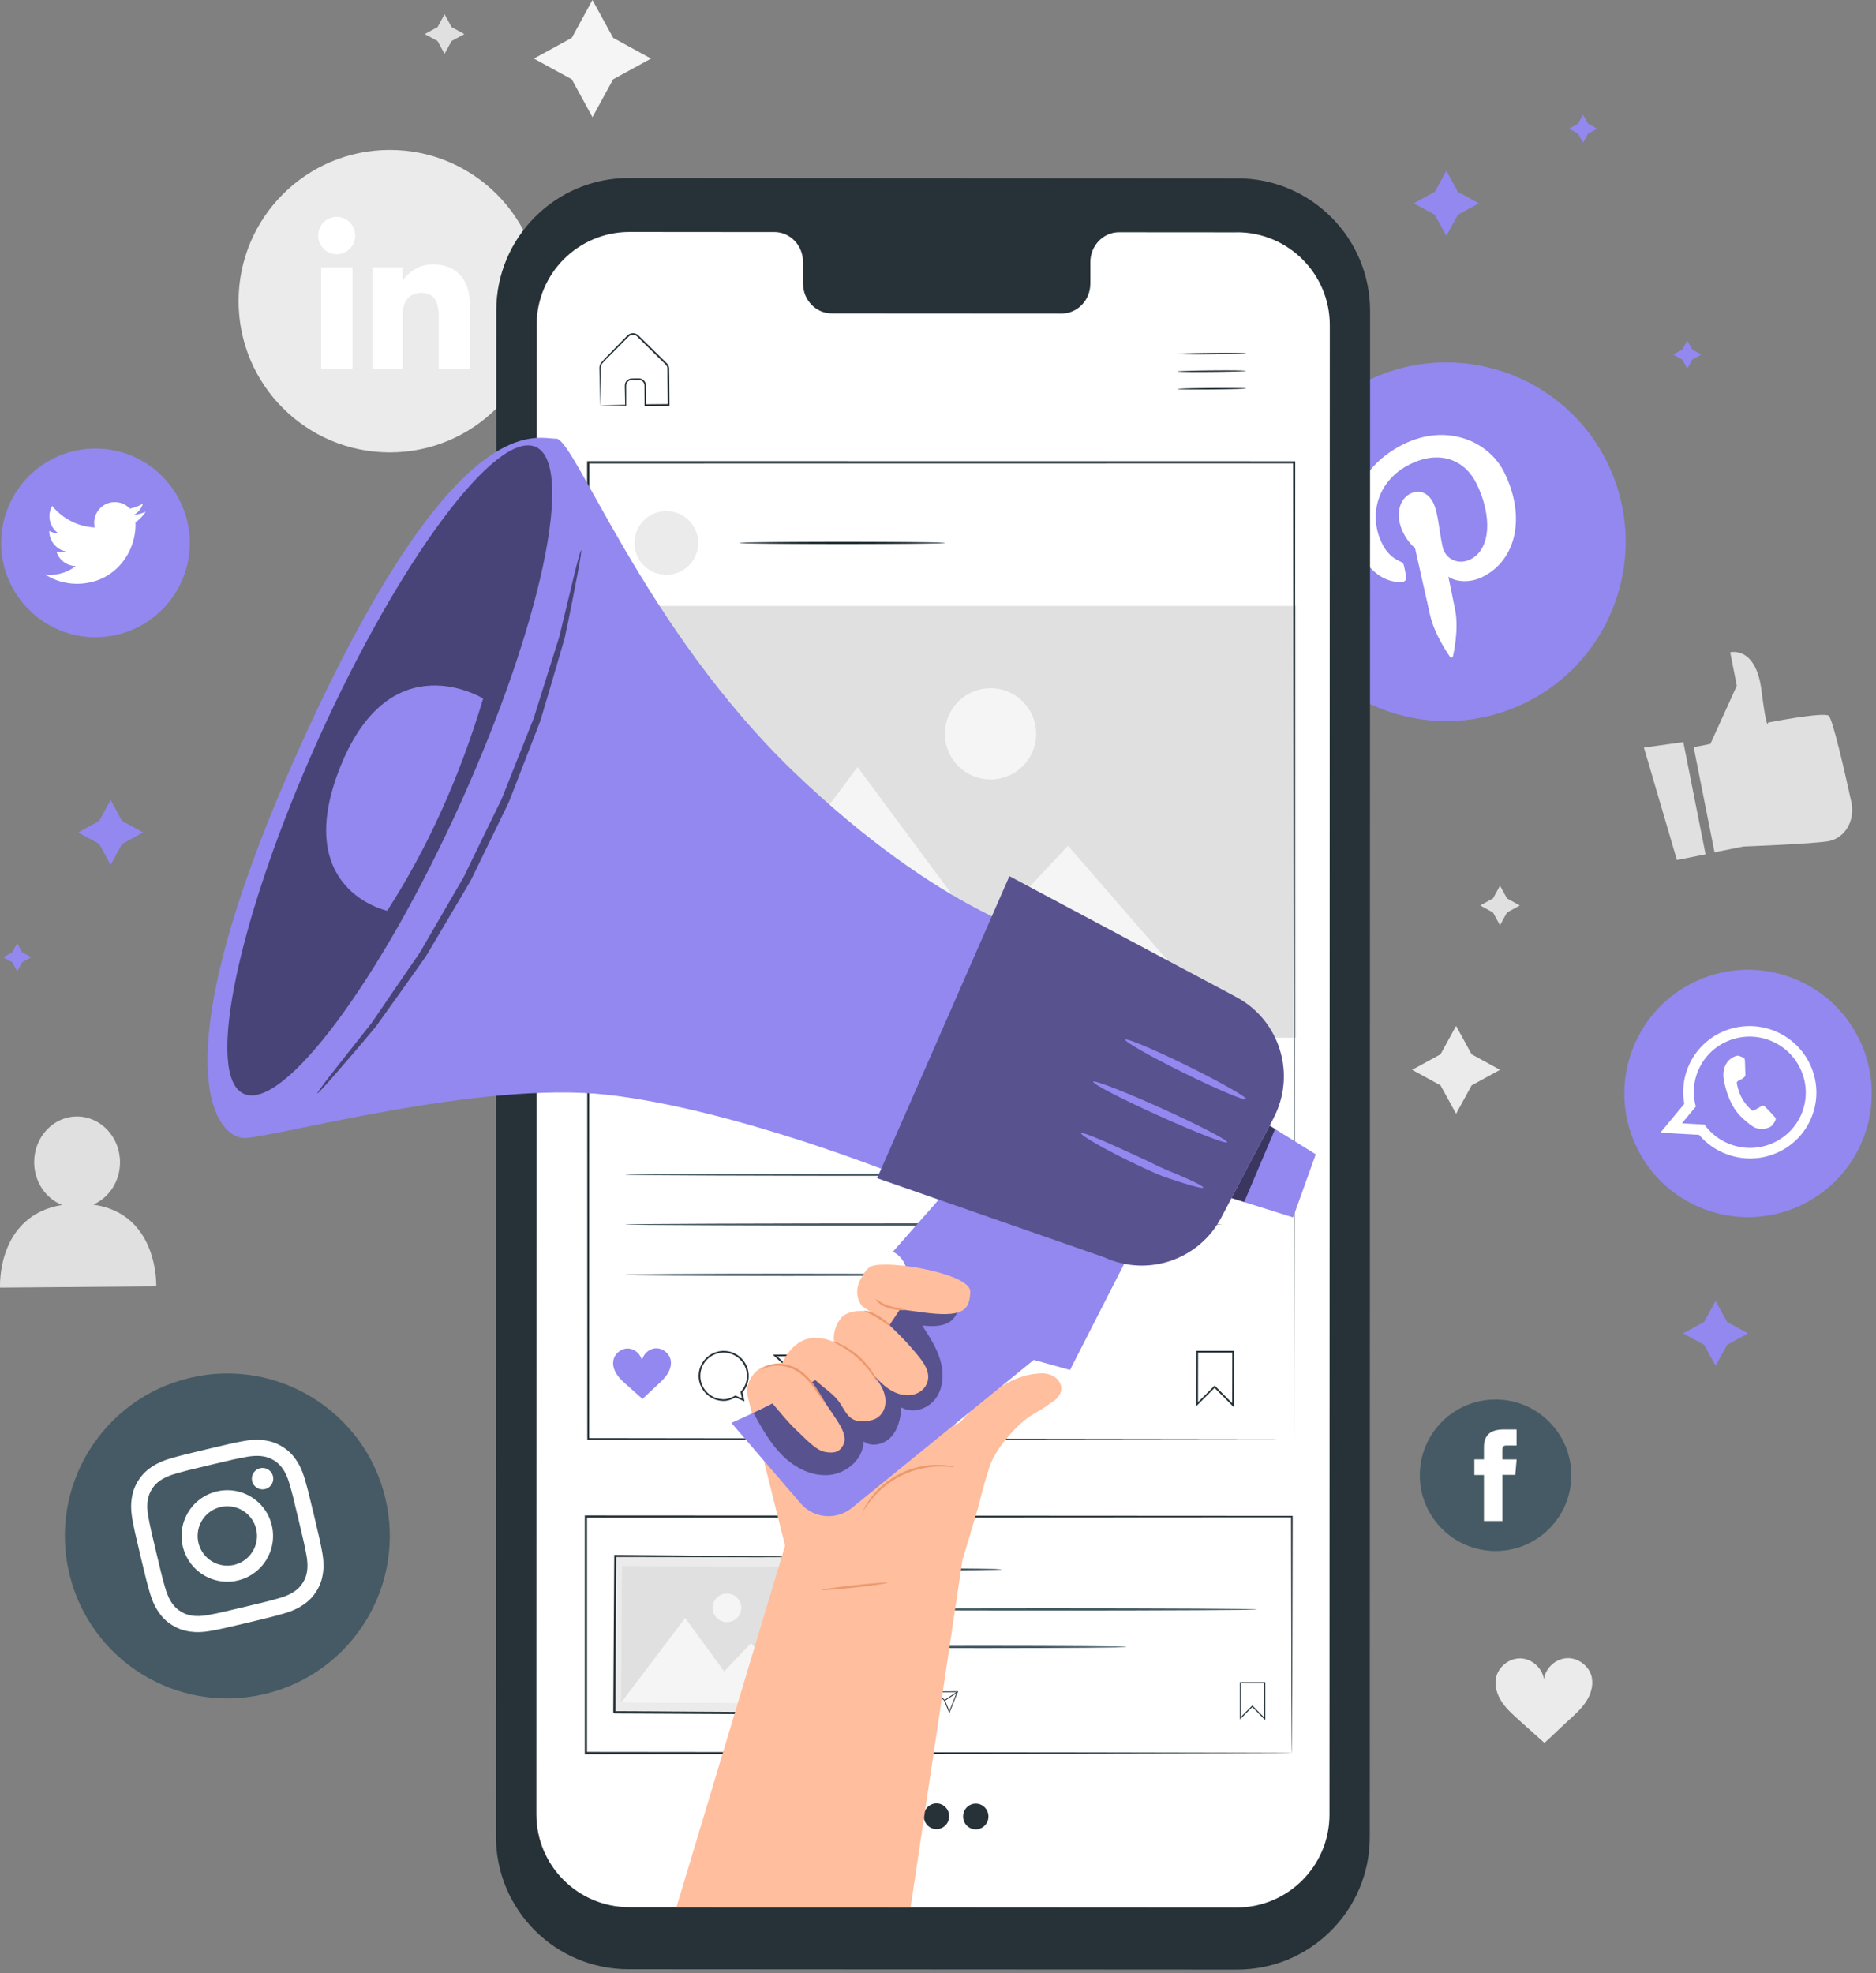 <svg width="425" height="447" fill="none" xmlns="http://www.w3.org/2000/svg"><rect width="100%" height="100%" fill="#808080" stroke="none"/><g clip-path="url(#a)"><path d="M88.31 102.48c-18.92 0-34.26-15.34-34.26-34.26 0-18.92 15.34-34.26 34.26-34.26 18.921 0 34.261 15.34 34.261 34.26 0 18.92-15.34 34.26-34.26 34.26z" fill="#EBEBEB"/><path d="M79.86 60.59h-7.09V83.5h7.09V60.59zM76.28 57.59c2.32 0 4.19-1.89 4.19-4.23 0-2.34-1.88-4.23-4.19-4.23-2.31 0-4.19 1.89-4.19 4.23 0 2.34 1.88 4.23 4.19 4.23zM91.2 71.47c0-3.22 1.48-5.14 4.32-5.14 2.61 0 3.86 1.84 3.86 5.14v12.02h7.06v-14.5c0-6.14-3.48-9.1-8.33-9.1s-6.9 3.78-6.9 3.78v-3.09h-6.8v22.91h6.8V71.47h-.01z" fill="#fff"/><path d="m134.219 0 4.69 8.58 8.58 4.69-8.58 4.69-4.69 8.58-4.69-8.58-8.58-4.69 8.58-4.69 4.69-8.58z" fill="#F5F5F5"/><path d="m329.87 232.39 3.52 6.43 6.43 3.52-6.43 3.52-3.52 6.43-3.52-6.43-6.43-3.52 6.43-3.52 3.52-6.43z" fill="#EBEBEB"/><path d="m339.82 200.62 1.59 2.9 2.9 1.59-2.9 1.59-1.59 2.9-1.59-2.9-2.9-1.59 2.9-1.59 1.59-2.9zM100.711 3.23l1.59 2.9 2.9 1.59-2.9 1.58-1.59 2.91-1.58-2.91-2.91-1.58 2.91-1.59 1.58-2.9zM21.13 272.87c3.58-1.56 6.09-5.3 6.06-9.67-.05-5.73-4.45-10.34-9.82-10.29-5.37.04-9.68 4.73-9.63 10.45.04 4.41 2.67 8.14 6.32 9.6C-.88 275.41.01 291.67.01 291.67l35.39-.29s.59-16.45-14.27-18.5v-.01z" fill="#E0E0E0"/><path d="M360.639 380.05c-.5-2.55-3.01-4.54-5.61-4.44-2.57.09-4.91 2.22-5.26 4.77-.37-2.54-2.73-4.65-5.3-4.72-2.59-.07-5.09 1.94-5.57 4.49-.35 1.86.29 3.79 1.33 5.37 1.05 1.57 2.47 2.85 3.88 4.11 1.98 1.76 3.81 3.42 5.78 5.18 1.96-1.78 3.63-3.45 5.59-5.23 1.4-1.27 2.82-2.56 3.85-4.14 1.03-1.58 1.65-3.52 1.29-5.38l.02-.01z" fill="#EBEBEB"/><path d="m383.689 169.26 3.79-.75 5.99-13.18-1.5-7.57s5.79-1.52 7.07 8.53c1.28 10.05 1.52 7.38 1.52 7.38s12.46-2.42 13.71-1.54c.91.64 3.7 12.93 5.16 19.61.73 3.36-.71 6.91-3.69 8.33-.42.2-.86.36-1.3.45-3.1.62-19.47 1.24-19.47 1.24l-6.55 1.3-4.72-23.79-.01-.01zM372.42 169.34l7.48 25.48 6.49-1.29-5.04-25.42-8.93 1.23z" fill="#E0E0E0"/><path d="M345.431 159.26c-20.18 9.81-44.49 1.41-54.31-18.77-9.81-20.18-1.41-44.49 18.77-54.31 20.18-9.81 44.49-1.41 54.31 18.77 9.81 20.18 1.41 44.49-18.77 54.31z" fill="#9288EF"/><path d="M317.621 131.81c.68-.04 1.09-.52.95-1.23-.1-.49-.36-1.73-.47-2.25-.14-.71-.31-.89-1.03-1.21-1.58-.7-2.97-1.92-4.02-4.09-3.06-6.3-1.09-14.23 6.47-17.91 6.69-3.26 12.36-.95 15.02 4.51 3.5 7.19 3.26 14.8-1.46 17.1-2.61 1.27-5.61.06-6.27-2.89-.78-3.52-.99-7.64-2.1-9.92-.99-2.04-2.92-3.21-5.18-2.11-2.67 1.3-3.47 5.1-1.67 8.79 1.14 2.35 2.71 3.56 2.71 3.56s2.89 12.89 3.4 15.14c1.01 4.49 4.22 9.04 4.53 9.51.19.28.6.16.66-.14.09-.44 1.36-5.91.53-10.35-.23-1.26-1.58-7.7-1.58-7.7 1.67 1.23 4.91 1.45 7.6.14 8.01-3.9 9.9-13.85 5.14-23.62-3.6-7.39-13.21-11.23-22.72-6.6-11.84 5.76-13.68 17.16-10.24 24.24 2.09 4.29 5.56 7.31 9.74 7.04l-.01-.01z" fill="#fff"/><path d="M386.009 273.87c-14.46-5.52-21.7-21.72-16.17-36.18 5.52-14.46 21.72-21.7 36.18-16.17 14.46 5.52 21.7 21.72 16.17 36.18-5.52 14.46-21.72 21.7-36.18 16.17z" fill="#9288EF"/><path fill-rule="evenodd" clip-rule="evenodd" d="M410.64 252.45c2.7-7.64-1.21-16.09-8.88-19.02-7.58-2.89-16.02.68-19.2 8-.08.2-.17.4-.25.61a14.82 14.82 0 0 0-.74 8l-5.41 6.53 8.76.5c1.6 1.88 3.68 3.4 6.15 4.34 7.79 2.98 16.49-.88 19.44-8.61.05-.12.09-.24.13-.36v.01zm-18.72 6.73c-2.41-.92-4.37-2.49-5.78-4.44l-5.11-.29 3.15-3.8c-.68-2.48-.61-5.19.38-7.76.15-.38.31-.76.5-1.12 2.86-5.73 9.71-8.46 15.85-6.11 6.22 2.38 9.51 9.12 7.67 15.36-.09.31-.19.62-.31.93-2.48 6.49-9.81 9.73-16.35 7.23z" fill="#fff"/><path fill-rule="evenodd" clip-rule="evenodd" d="M401.8 252.72c-.28-.3-1.66-1.79-1.94-2.02-.27-.24-.48-.38-.84-.13s-1.32.77-1.61.92c-.29.15-.5.1-.78-.2-.28-.3-1.26-1.09-2.13-2.76-.68-1.29-.95-2.68-1.02-3.1-.07-.42.18-.54.42-.64.22-.1.5-.27.75-.4.07-.04.13-.08.19-.12.13-.1.23-.19.37-.33.21-.19.22-.41.2-.61-.02-.2-.07-2.16-.1-2.96-.02-.79-.36-.79-.56-.87-.2-.08-.42-.2-.65-.28-.23-.09-.64-.15-1.09.08-.45.22-1.66.71-2.3 2.4-.15.4-.23.82-.27 1.24-.11 1.34.26 2.63.33 2.85.09.29.94 4.71 3.92 7.44 3 2.71 3.17 2.25 3.83 2.44.65.19 2.36-.04 2.95-.74.6-.69.86-1.37.83-1.55-.03-.17-.23-.35-.51-.65l.01-.01z" fill="#fff"/><path d="M21.63 144.35c-11.8 0-21.37-9.57-21.37-21.37s9.57-21.37 21.37-21.37S43 111.18 43 122.98s-9.57 21.37-21.37 21.37z" fill="#9288EF"/><path d="M10.25 130.14c2.07 1.33 4.52 2.1 7.16 2.1 8.67 0 13.57-7.33 13.28-13.9.91-.66 1.7-1.48 2.33-2.42-.84.37-1.74.62-2.68.74.96-.58 1.7-1.49 2.05-2.58-.9.54-1.9.92-2.97 1.13a4.656 4.656 0 0 0-3.41-1.47c-3.01 0-5.23 2.81-4.55 5.74-3.88-.19-7.33-2.05-9.63-4.88a4.686 4.686 0 0 0 1.45 6.24c-.77-.02-1.49-.23-2.12-.58-.05 2.16 1.5 4.19 3.75 4.64-.66.18-1.38.22-2.11.08a4.652 4.652 0 0 0 4.36 3.24 9.356 9.356 0 0 1-6.92 1.93l.01-.01z" fill="#fff"/><path d="M60.03 383.73c-19.77 4.71-39.62-7.5-44.33-27.27-4.71-19.77 7.5-39.62 27.27-44.33 19.77-4.71 39.62 7.5 44.33 27.27 4.71 19.77-7.5 39.62-27.27 44.33z" fill="#455A64"/><path d="M47.669 331.83c5.24-1.25 5.87-1.38 7.96-1.77 1.93-.37 3.05-.3 3.81-.19 1 .14 1.76.41 2.61.93.85.52 1.43 1.08 2.01 1.91.43.63 1 1.59 1.54 3.48.59 2.05.76 2.66 2 7.9 1.25 5.24 1.38 5.87 1.78 7.96.37 1.93.3 3.05.19 3.81-.14 1-.41 1.76-.93 2.61-.52.85-1.08 1.43-1.91 2.01-.63.43-1.59 1-3.48 1.54-2.05.59-2.66.75-7.9 2s-5.87 1.38-7.96 1.78c-1.93.37-3.05.3-3.81.19-1-.14-1.76-.41-2.61-.93-.85-.52-1.43-1.08-2.01-1.91-.43-.63-1-1.59-1.54-3.48-.59-2.05-.76-2.66-2-7.91-1.25-5.24-1.38-5.87-1.78-7.96-.37-1.94-.3-3.05-.19-3.81.14-1 .41-1.76.93-2.61.52-.85 1.08-1.43 1.91-2.01.63-.43 1.59-1 3.48-1.54 2.05-.59 2.66-.76 7.9-2zm-.84-3.54c-5.33 1.27-5.99 1.45-8.07 2.05-2.07.59-3.41 1.27-4.55 2.05-1.17.81-2.11 1.74-2.94 3.09-.83 1.35-1.24 2.61-1.44 4.02-.19 1.36-.18 2.87.22 4.98.4 2.12.54 2.79 1.81 8.12 1.27 5.33 1.45 5.99 2.05 8.07.59 2.07 1.26 3.41 2.05 4.55.81 1.17 1.74 2.11 3.09 2.94 1.35.83 2.61 1.24 4.02 1.44 1.36.19 2.87.18 4.98-.22 2.12-.4 2.79-.54 8.12-1.81 5.33-1.27 5.99-1.45 8.07-2.05 2.07-.59 3.41-1.27 4.55-2.05 1.17-.81 2.11-1.74 2.94-3.09.83-1.35 1.24-2.61 1.44-4.02.19-1.36.18-2.87-.22-4.98-.4-2.12-.54-2.79-1.81-8.12-1.27-5.33-1.45-5.99-2.05-8.07-.59-2.07-1.27-3.41-2.05-4.55-.81-1.17-1.74-2.11-3.09-2.94-1.35-.83-2.61-1.24-4.02-1.44-1.36-.19-2.87-.18-4.98.22-2.12.4-2.79.54-8.12 1.81z" fill="#fff"/><path d="M49.099 337.85c-5.57 1.33-9.01 6.91-7.68 12.48s6.91 9 12.48 7.68c5.57-1.33 9-6.91 7.68-12.48-1.33-5.57-6.91-9.01-12.48-7.68zm3.96 16.62a6.726 6.726 0 0 1-8.1-4.98 6.726 6.726 0 0 1 4.98-8.1 6.726 6.726 0 0 1 8.1 4.98 6.726 6.726 0 0 1-4.98 8.1zM61.84 334.39c.31 1.3-.49 2.61-1.79 2.92-1.3.31-2.61-.49-2.92-1.79-.31-1.3.49-2.61 1.79-2.92 1.3-.31 2.61.49 2.92 1.79z" fill="#fff"/><path d="M338.81 351.34c-9.48 0-17.16-7.68-17.16-17.16s7.68-17.16 17.16-17.16 17.16 7.68 17.16 17.16-7.68 17.16-17.16 17.16z" fill="#455A64"/><path d="M336.19 344.55h4.18v-10.46h2.91l.31-3.5h-3.23v-2c0-.83.17-1.15.96-1.15h2.26v-3.64h-2.89c-3.11 0-4.51 1.37-4.51 3.99v2.79h-2.17v3.55h2.17v10.42h.01z" fill="#fff"/><path d="m280.269 446.16-137.89-.08c-16.58 0-30.02-13.46-30.02-30.04l.07-345.69c0-16.59 13.46-30.04 30.05-30.03l137.89.08c16.58 0 30.02 13.46 30.02 30.04l-.07 345.69c0 16.59-13.46 30.04-30.05 30.03z" fill="#263238"/><path d="m280.23 52.63-26.73-.02c-3.58 0-6.49 3.04-6.49 6.78v4.85c0 3.75-2.91 6.78-6.49 6.78l-52.11-.03c-3.58 0-6.49-3.04-6.49-6.79v-4.85c0-3.75-2.9-6.79-6.49-6.79h-9.4l-23.4-.02c-11.62 0-21.05 9.41-21.05 21.03l-.07 337.41c0 11.62 9.41 21.03 21.02 21.04l137.61.08c11.62 0 21.04-9.41 21.05-21.03l.07-337.42c0-11.61-9.41-21.03-21.02-21.04l-.01.02z" fill="#fff"/><path d="M282.239 80.04c0 .09-3.48.19-7.76.23-4.29.04-7.77 0-7.77-.1 0-.09 3.48-.19 7.76-.23 4.29-.04 7.77 0 7.77.1zM282.268 84.01c0 .09-3.48.19-7.76.23-4.29.04-7.77 0-7.77-.1 0-.09 3.47-.19 7.76-.23 4.29-.04 7.77 0 7.77.1zM282.309 87.99c0 .09-3.48.19-7.76.23-4.29.04-7.77 0-7.77-.1 0-.09 3.47-.19 7.76-.23 4.29-.04 7.77 0 7.77.1zM136.019 91.86s.15-.02.41-.03c.32-.01.69-.02 1.13-.04 1.07-.03 2.46-.06 4.18-.1l-.12.12c-.01-.93-.03-1.94-.05-3.03 0-.56-.05-1.09 0-1.74.11-.65.69-1.22 1.4-1.29.67-.01 1.27-.04 2-.01.75.09 1.39.82 1.37 1.61.02 1.41.03 2.89.05 4.42l-.19-.19c1.69-.02 3.46-.03 5.27-.05l-.2.2-.06-6.57c0-.56 0-1.12-.01-1.67 0-.52-.32-.86-.74-1.25-.78-.77-1.55-1.53-2.31-2.27l-2.22-2.19c-.36-.36-.72-.71-1.08-1.06-.37-.36-.66-.73-1.09-.81a1.44 1.44 0 0 0-1.21.23c-.32.27-.66.65-.98.96-.65.65-1.28 1.29-1.89 1.91-1.19 1.24-2.43 2.37-3.33 3.43-.38.59-.24 1.31-.27 1.97v1.86c0 1.14-.01 2.14-.02 2.99 0 .76-.02 1.4-.02 1.91 0 .44-.02.68-.03.69-.01.01-.02-.21-.04-.63-.01-.51-.03-1.13-.05-1.88-.02-.86-.04-1.87-.07-3.02-.01-.6-.02-1.23-.04-1.89 0-.34-.01-.68-.02-1.04 0-.37.09-.76.29-1.1.98-1.19 2.14-2.25 3.34-3.53.61-.62 1.23-1.26 1.88-1.92.34-.33.61-.66 1.02-1.01.42-.32 1-.44 1.53-.3.56.12.93.58 1.27.91.36.35.72.7 1.08 1.06.73.71 1.47 1.44 2.23 2.19.76.74 1.53 1.5 2.31 2.27.19.2.41.36.59.64.17.26.27.57.28.89 0 .56 0 1.12.02 1.68.02 2.25.03 4.45.05 6.57v.2h-.2l-5.27.03h-.19v-.19c0-1.53-.02-3.01-.02-4.42.02-.64-.47-1.2-1.07-1.28-.61-.03-1.32-.01-1.91 0a1.3 1.3 0 0 0-1.14 1.02c-.05.53-.01 1.15-.02 1.68v3.15h-.12c-1.74-.01-3.16-.02-4.25-.03-.43 0-.79-.01-1.11-.02-.25 0-.37-.01-.36-.02v-.01z" fill="#263238"/><path d="M226.979 355.52s-.51.07-1.44.1c-1.03.02-2.35.05-3.94.08-3.33.05-7.92.08-13 .08s-9.67-.03-13-.08c-1.59-.03-2.91-.06-3.94-.08-.93-.03-1.44-.07-1.44-.1s.51-.07 1.44-.1c1.03-.02 2.35-.05 3.94-.08 3.33-.05 7.92-.08 13-.08s9.67.03 13 .08c1.59.03 2.91.06 3.94.08.93.03 1.44.07 1.44.1zM284.769 364.57c0 .14-21.17.26-47.28.26s-47.28-.12-47.28-.26 21.17-.26 47.28-.26 47.28.12 47.28.26zM255.219 373.08c0 .14-14.55.26-32.5.26s-32.51-.12-32.51-.26 14.55-.26 32.51-.26c17.96 0 32.5.12 32.5.26z" fill="#455A64"/><path d="m286.638 389.64-2.94-2.95-2.8 2.79v-8.43h5.75v8.58l-.01.01zm-2.95-3.31.09.09 2.59 2.6v-7.7h-5.2v7.55l2.53-2.53-.01-.01zM208.409 388.54l-1.04-.46c-.5.27-.94.41-1.34.41a2.88 2.88 0 1 1 2.86-2.9c0 .71-.25 1.39-.72 1.92l.24 1.04v-.01zm-2.42-5.62a2.68 2.68 0 0 0 .04 5.36c.38 0 .8-.14 1.29-.41l.04-.02.76.34-.17-.75.03-.04c.46-.5.71-1.15.7-1.82a2.68 2.68 0 0 0-2.7-2.66h.01zM215.068 388.1l-1.19-2.9-2.23-2.03 5.4-.04-1.99 4.97h.01zm-2.91-4.74 1.9 1.74 1.01 2.47 1.7-4.25-4.61.04z" fill="#263238"/><path d="m216.948 383.147-2.95 1.919.109.168 2.951-1.92-.11-.167z" fill="#263238"/><path d="M199.898 383.77c-.15-.77-.92-1.37-1.71-1.34-.78.03-1.49.68-1.59 1.45-.12-.77-.83-1.41-1.61-1.43-.79-.02-1.54.6-1.68 1.37-.1.56.09 1.15.41 1.63.32.48.75.86 1.18 1.24.6.53 1.16 1.03 1.76 1.56.59-.54 1.1-1.05 1.69-1.59.42-.39.85-.78 1.16-1.26.31-.48.5-1.07.38-1.63h.01z" fill="#9288EF"/><path d="M292.659 397.1s-.01-.32-.02-.94c0-.63-.01-1.54-.02-2.74 0-2.41-.02-5.96-.04-10.56-.02-9.19-.05-22.56-.09-39.33l.17.17c-38.48.02-95.91.05-159.92.09h-.01l.26-.26v53.57l-.25-.25c46.04.05 85.98.09 114.43.12 14.24.03 25.59.05 33.41.07 3.9.01 6.91.03 8.96.03 1.02 0 1.79.01 2.32.02.52 0 .8.02.8.02s-.25.01-.77.02c-.53 0-1.29 0-2.29.02-2.04 0-5.03.02-8.91.03-7.8.02-19.14.04-33.35.07-28.49.03-68.5.07-114.61.12h-.25v-54.08h.27c64.01.04 121.44.07 159.92.09h.17v.17c-.04 16.82-.07 30.22-.09 39.44-.02 4.58-.03 8.12-.04 10.52 0 1.18-.01 2.09-.02 2.71 0 .61-.02.91-.02.91l-.01-.03z" fill="#263238"/><path d="m139.405 352.498-.204 35.419 44.299.256.204-35.42-44.299-.255z" fill="#EBEBEB"/><path d="M183.678 352.73s-.08 0-.22.01h-.63c-.58 0-1.38 0-2.42.01-2.13 0-5.2 0-9.08.01-7.79-.02-18.83-.04-31.95-.06l.23-.23c-.05 10.54-.11 22.63-.17 35.41.05.06-.49-.49-.25-.26h1.52l1.53.01c1.02 0 2.03.01 3.03.02 2.01.01 4 .02 5.97.04 3.93.03 7.77.05 11.49.07 7.44.05 14.42.1 20.75.15l-.22.22c.11-10.63.2-19.46.26-25.65.04-3.08.07-5.51.1-7.19.02-.81.03-1.45.04-1.9.01-.43.03-.67.03-.67s.01.2.02.62c0 .45 0 1.07.01 1.86 0 1.67 0 4.08.02 7.14 0 6.23-.02 15.1-.03 25.79v.22h-.22c-6.33-.03-13.31-.05-20.75-.09a40124.02 40124.02 0 0 0-17.46-.09c-1.01 0-2.02-.01-3.03-.02h-1.53l-.77-.01H139.198c.23.23-.33-.32-.27-.27.08-12.79.16-24.87.23-35.41v-.23h.23c13.18.12 24.27.23 32.1.3 3.86.05 6.91.09 9.03.11 1.02.02 1.81.03 2.37.04.25 0 .45.01.6.02.13 0 .2.01.19.01v.02z" fill="#263238"/><path d="m140.911 354.737-.179 30.96 41.19.237.178-30.959-41.189-.238z" fill="#E0E0E0"/><path d="m140.719 385.68 14.5-19.16 8.84 12.09 6.08-6.4 11.77 13.7-41.19-.23zM167.929 364.23a3.24 3.24 0 1 1-6.48-.04 3.24 3.24 0 1 1 6.48.04z" fill="#F5F5F5"/><path d="M214.089 122.99s-.16.04-.47.05c-.37.01-.82.03-1.36.05-1.26.02-2.95.05-4.99.08-4.21.05-10.03.08-16.46.08-6.43 0-12.25-.03-16.46-.08-2.04-.03-3.73-.06-4.99-.08-.54-.02-.99-.04-1.36-.05-.31-.02-.47-.03-.47-.05 0-.02.16-.04.47-.05.37-.01.82-.03 1.36-.05 1.26-.02 2.95-.05 4.99-.08 4.21-.05 10.03-.08 16.46-.08 6.43 0 12.25.03 16.46.08 2.04.03 3.73.06 4.99.08.54.02.99.04 1.36.05.31.02.47.03.47.05zM279.53 318.77l-4.37-4.38-4.16 4.15.02-12.54h8.52l-.02 12.77h.01zm-4.36-4.92.14.14 3.84 3.86.02-11.44h-7.75l-.02 11.21 3.77-3.76v-.01zM168.67 317.45l-2.04-.91c-.99.53-1.85.8-2.64.8-3.13.02-5.69-2.5-5.71-5.62a5.664 5.664 0 0 1 5.62-5.71c3.12-.03 5.69 2.5 5.71 5.62.01 1.39-.49 2.73-1.41 3.78l.47 2.04zm-4.77-11.05c-2.91.02-5.26 2.41-5.24 5.32.02 2.91 2.41 5.26 5.32 5.24.75 0 1.58-.27 2.54-.8l.08-.05 1.5.67-.34-1.48.07-.07c.9-.99 1.39-2.26 1.38-3.59-.02-2.91-2.41-5.26-5.32-5.24h.01zM181.791 316.57l-2.34-5.71-4.39-4 10.64-.09-3.91 9.79v.01zm-5.73-9.33 3.74 3.43 1.99 4.86 3.34-8.36-9.07.07z" fill="#263238"/><path d="m185.501 306.774-5.8 3.774.213.327 5.8-3.774-.213-.327z" fill="#263238"/><path d="M151.93 308.06c-.3-1.52-1.81-2.7-3.36-2.64-1.53.06-2.93 1.34-3.13 2.86-.23-1.52-1.64-2.77-3.18-2.81-1.55-.04-3.03 1.17-3.31 2.7-.2 1.11.18 2.26.81 3.2.63.94 1.48 1.7 2.33 2.44 1.19 1.05 2.28 2.03 3.47 3.08 1.17-1.07 2.16-2.07 3.33-3.13.83-.76 1.68-1.53 2.29-2.48.61-.95.98-2.11.76-3.21l-.01-.01z" fill="#9288EF"/><path d="M150.96 130.21a7.22 7.22 0 1 0 0-14.44 7.22 7.22 0 0 0 0 14.44z" fill="#EBEBEB"/><path d="M276.811 277.37c0 .14-30.26.26-67.58.26-37.32 0-67.59-.12-67.59-.26s30.25-.26 67.59-.26 67.58.12 67.58.26zM276.811 266.11c0 .14-30.26.26-67.58.26-37.32 0-67.59-.12-67.59-.26s30.25-.26 67.59-.26 67.58.12 67.58.26zM215.211 288.77c0 .14-16.47.26-36.78.26-20.31 0-36.79-.12-36.79-.26s16.47-.26 36.79-.26 36.78.12 36.78.26z" fill="#455A64"/><path d="M206.139 411.4c0 1.61-1.301 2.91-2.881 2.9-1.59 0-2.87-1.32-2.86-2.93 0-1.61 1.301-2.91 2.881-2.9 1.59 0 2.87 1.32 2.86 2.93zM215.029 411.44c0 1.61-1.3 2.91-2.88 2.9-1.59 0-2.87-1.32-2.86-2.93 0-1.61 1.3-2.91 2.88-2.9 1.59 0 2.87 1.32 2.86 2.93zM223.928 411.49c0 1.61-1.3 2.91-2.88 2.9-1.59 0-2.87-1.32-2.86-2.93 0-1.61 1.3-2.91 2.88-2.9 1.59 0 2.87 1.32 2.86 2.93z" fill="#263238"/><path d="M293.619 137.27h-159.93v97.8h159.93v-97.8z" fill="#E0E0E0"/><path d="m148.459 235.09 45.82-61.34 28.42 38.36 19.25-20.52 37.77 43.46-131.26.04zM234.74 166.23c0 5.71-4.62 10.34-10.33 10.34s-10.34-4.62-10.34-10.33 4.62-10.34 10.33-10.34 10.34 4.62 10.34 10.33z" fill="#F5F5F5"/><path d="M293.19 325.97c0-2.09-.1-90.45-.24-221.24l.24.24c-48.23 0-102.59.02-159.91.02h-.02l.26-.26c-.02 82.74-.03 159.31-.05 221.24l-.21-.21c96.98.13 158.18.21 159.93.21-1.74 0-62.94.08-159.93.21h-.21v-.21c-.01-61.93-.03-138.5-.05-221.24v-.26h.28c57.32 0 111.68.02 159.91.02h.24v.24l-.12 159.77c-.03 19.46-.05 34.84-.06 45.35-.01 5.24-.02 9.28-.03 12 0 1.35-.01 2.38-.01 3.08 0 .69-.01 1.03-.01 1.03l-.01.01z" fill="#263238"/><path d="m218.04 353.41 3.54-11.89c.62-2.58 1.44-5.62 2.54-9.09.99-3.12 3.54-6.4 5.86-8.76 3.61-3.67 5.33-3.7 7.76-5.65.22-.14.47-.34.68-.46.5-.27.87-.63 1.18-1.02 2.09-2.26.08-5.76-4.17-5.43-3.2.25-8.41 1.17-16.9 9.92-.11.13-.22.24-.32.38-4.45 5.79-8.63-10.73-9.39-16.88-.49-3.99-4.8-6.44-8.71-5l-20.66 9.66c-1.71-.6-3.73-.5-6.03.2-3.04 1.12-4.73 4.25-3.94 7.29l8.38 33.45-24.61 81.89h53.05l11.74-78.63v.02z" fill="#FFBE9D"/><path d="m258.801 278.2-16.4 32.13-8.2-2.28-41.22 33.53c-3.51 2.85-8.65 2.4-11.6-1.03l-15.69-18.24s31.64-13.63 37.49-24.91c5.85-11.28-.91-13.84-.91-13.84l14.89-16.92 41.63 11.56h.01zM237.531 212.56s-24-5.31-57.78-37.79-49.65-75.62-53.78-75.41c-4.13.21-22.19-8.17-56.52 66.52-34.34 74.69-20.81 92.04-13.98 91.9 6.83-.14 53.23-13.07 82.2-9.78 28.98 3.29 66.23 18.4 66.23 18.4l33.64-53.84h-.01z" fill="#9288EF"/><path d="m288.521 253.27-8.19 15.57-3.67 6.97c-5.03 9.57-16.67 13.52-26.49 9l-51.45-17.93 29.96-68.4 51.4 27.39c9.87 5.26 13.63 17.5 8.43 27.39l.01.01z" fill="#9288EF"/><path d="m288.521 253.27-8.19 15.57-3.67 6.97c-5.03 9.57-16.67 13.52-26.49 9l-51.45-17.93 29.96-68.4 51.4 27.39c9.87 5.26 13.63 17.5 8.43 27.39l.01.01z" fill="#000" opacity=".4"/><path d="M72.211 167.24c-18.27 40.46-25.88 76.52-16.99 80.53 8.89 4.02 30.91-25.53 49.18-65.99 18.27-40.46 25.88-76.52 16.99-80.53-8.89-4.02-30.91 25.53-49.18 65.99z" fill="#9288EF"/><path d="M72.211 167.24c-18.27 40.46-25.88 76.52-16.99 80.53 8.89 4.02 30.91-25.53 49.18-65.99 18.27-40.46 25.88-76.52 16.99-80.53-8.89-4.02-30.91 25.53-49.18 65.99z" fill="#000" opacity=".5"/><path d="m292.94 275.77-13.95-4.38 8.63-16.41 10.46 6.5-5.14 14.29z" fill="#9288EF"/><path d="m287.62 254.98-8.63 16.41 2.87.9 7.01-16.53-1.25-.78z" fill="#000" opacity=".6"/><path d="M278.011 258.76c-.2.45-7.16-2.25-15.54-6.04-8.39-3.79-15.01-7.22-14.81-7.68.2-.45 7.16 2.25 15.54 6.04 8.38 3.79 15.01 7.22 14.81 7.67v.01zM282.301 248.99c-.22.45-6.52-2.21-14.07-5.93-7.55-3.72-13.5-7.09-13.28-7.54.22-.44 6.51 2.21 14.07 5.93 7.55 3.72 13.49 7.09 13.28 7.53v.01zM272.6 269.01c-.07.24-1.73-.14-4.37-.96-1.32-.41-2.88-.92-4.62-1.52-1.72-.62-3.5-1.53-5.42-2.39-7.63-3.54-13.45-7.01-13.26-7.42.23-.49 6.45 2.29 14.01 5.79 1.9.86 3.65 1.81 5.31 2.5 1.66.67 3.16 1.3 4.4 1.85 2.49 1.11 4.01 1.92 3.94 2.15h.01zM109.46 158.24S88.6 145.3 77.18 173.49c-11.41 28.19 10.54 32.82 10.54 32.82 8.98-13.93 16.28-29.89 21.74-48.07z" fill="#9288EF"/><path d="M131.651 124.65c.12.02-.17 1.94-.82 5.39-.66 3.44-1.59 8.44-2.93 14.58-.88 3.02-1.85 6.32-2.88 9.86-.52 1.77-1.06 3.61-1.62 5.49-.28.94-.56 1.9-.85 2.87-.31.96-.72 1.91-1.08 2.88-1.5 3.88-3.08 7.95-4.71 12.16-.41 1.05-.82 2.12-1.24 3.19-.41 1.08-.98 2.09-1.47 3.15-1.02 2.1-2.05 4.24-3.1 6.39-1.05 2.16-2.09 4.29-3.11 6.39-.53 1.04-.98 2.12-1.57 3.1-.59.99-1.16 1.97-1.74 2.95-2.3 3.89-4.53 7.65-6.65 11.23-.54.89-1.03 1.79-1.6 2.63-.59.83-1.16 1.65-1.73 2.45-1.14 1.61-2.25 3.17-3.32 4.68-2.15 3-4.15 5.81-5.98 8.37-3.99 4.83-7.33 8.65-9.63 11.29-2.31 2.64-3.64 4.05-3.73 3.98-.1-.08 1.05-1.65 3.19-4.42 2.23-2.82 5.35-6.79 9.19-11.65 1.76-2.59 3.69-5.41 5.76-8.44 1.04-1.51 2.11-3.08 3.22-4.69.55-.8 1.12-1.62 1.69-2.45.55-.84 1.03-1.75 1.55-2.63 2.08-3.57 4.26-7.32 6.51-11.2.57-.97 1.14-1.95 1.71-2.94.59-.98 1.02-2.05 1.55-3.09 1.01-2.09 2.04-4.21 3.08-6.35 1.04-2.14 2.07-4.26 3.09-6.34.49-1.05 1.06-2.06 1.47-3.12.42-1.06.83-2.12 1.25-3.16 1.66-4.17 3.25-8.2 4.78-12.04.37-.96.79-1.9 1.11-2.85.3-.96.59-1.91.88-2.84.58-1.87 1.15-3.68 1.7-5.43 1.1-3.5 2.13-6.76 3.07-9.75 1.45-6.01 2.63-10.91 3.47-14.4.85-3.4 1.38-5.27 1.5-5.25l-.01.01z" fill="#000" opacity=".5"/><path d="M170.69 320.07c1.9 3.45 3.85 6.96 6.66 9.72 2.82 2.76 6.68 4.72 10.61 4.32 3.92-.4 7.64-3.65 7.68-7.6 1.88 1.42 4.77.65 6.33-1.12 1.56-1.77 2.07-4.22 2.25-6.57 2.56 1.51 6.12.31 7.82-2.12 1.71-2.43 1.81-5.7.99-8.56-.83-2.85-2.48-5.38-4.11-7.87 1.97.16 4.06.3 5.82-.6 1.76-.89 2.95-3.22 1.92-4.91-.6-.99-1.76-1.48-2.87-1.83-3.09-.97-5.25-1.74-8.47-1.37-.75 0 1.29 8.48-18.88 20.06-11.91 6.84-15.77 8.42-15.77 8.42l.02.03z" fill="#000" opacity=".4"/><path d="M216.111 332.31c-.01.09-1.36-.16-3.53-.11-2.16.05-5.19.52-8.18 1.96-2.99 1.43-5.25 3.49-6.65 5.15-1.41 1.66-2.05 2.87-2.13 2.82-.03-.02.1-.33.39-.88.29-.54.77-1.3 1.45-2.18 1.34-1.75 3.63-3.91 6.71-5.39 3.07-1.47 6.19-1.9 8.4-1.86 1.11.02 2 .12 2.61.23.61.11.94.21.93.24v.02z" fill="#EB996E"/><path d="M172.01 314.7c3.25 3.12 5.47 6.57 8.88 9.71 1.55 1.43 3.95 4.13 6.03 4.49 2.08.36 3.41.08 4.23-1.86.67-1.57-.53-3.72-1.35-5.01-2.17-3.41-4.25-6.07-5.87-8.72-.76-1.24.22-1.5.58-.92 1.56 1.62 3.9 3.03 5.3 4.79 1.92 2.42 2.27 5.62 7.28 4.6.66-.13 1.33-.36 1.86-.77 1.89-1.45 1.97-3.96 1.17-5.97-.62-1.58-1.72-2.92-2.79-4.23 2.14 2.41 4.47 4.95 7.86 5.23 1.97.16 3.96-.76 4.76-2.57 1-2.28-.44-4.49-1.88-6.27a65.007 65.007 0 0 0-8.53-8.71 6.507 6.507 0 0 0-4.15-1.54c-1.76-.01-3.96.32-5.04 1.85-1.97 2.77-1.36 5.23-1.36 5.23s-4.41-2.23-7.95.1c-3.54 2.34-4.42 6.35-4.42 6.35l-4.61 4.22z" fill="#FFBE9D"/><path d="M195.451 295.98c-1.36-1.37-1.68-3.88-.62-5.96.75-1.47 1.69-2.9 2.65-3.22 4.19-1.41 22.5 1.75 22.34 5.82-.17 4.17-1.5 6.01-11.44 4.57-1.75-.25-4.49-.6-4.49-.6l-2.4 3.6-6.03-4.22-.01.01z" fill="#FFBE9D"/><path d="M198.73 313c-.15.09-1.54-2.75-4.38-5.3-2.82-2.58-5.78-3.69-5.71-3.84.02-.06.79.14 1.94.68s2.67 1.47 4.12 2.78c1.44 1.31 2.52 2.73 3.16 3.83.65 1.09.92 1.84.87 1.86V313zM201.811 300.51c-.09.09-1.3-.9-2.95-1.91-.82-.5-1.58-.93-2.15-1.18-.57-.27-.94-.34-.94-.42 0-.07.43-.12 1.07.07.64.18 1.45.57 2.3 1.09 1.69 1.03 2.8 2.24 2.67 2.35zM204.891 296.73c-.01.11-1.61.16-3.53-.4-.95-.29-1.76-.75-2.26-1.18-.5-.43-.71-.79-.66-.83.1-.09 1.23.99 3.07 1.51 1.82.53 3.4.72 3.37.89l.01.01zM187.09 318.03c-.06.04-.71-.78-1.67-2.17-.98-1.35-2.23-3.37-4.27-4.86-2.04-1.49-4.44-1.84-6.05-1.6-1.64.23-2.5.91-2.55.81-.02-.02.17-.21.58-.46.41-.26 1.06-.54 1.91-.71 1.68-.35 4.25-.03 6.42 1.54 2.16 1.58 3.37 3.68 4.28 5.08.88 1.44 1.42 2.33 1.36 2.37h-.01zM201.1 358.53c.02.14-3.34.62-7.48 1.08-4.15.45-7.53.7-7.54.56-.02-.14 3.33-.62 7.48-1.08 4.15-.45 7.52-.7 7.54-.56z" fill="#EB996E"/><path d="m358.631 25.96 1.13 2.06 2.06 1.13-2.06 1.13-1.13 2.06-1.13-2.06-2.06-1.13 2.06-1.13 1.13-2.06zM382.241 77.13l1.13 2.06 2.06 1.13-2.06 1.13-1.13 2.06-1.13-2.06-2.07-1.13 2.07-1.13 1.13-2.06zM3.9 213.65l1.13 2.06 2.07 1.13-2.07 1.13-1.13 2.06-1.13-2.06-2.06-1.13 2.06-1.13 1.13-2.06zM327.661 38.68l2.61 4.76 4.76 2.61-4.76 2.61-2.61 4.76-2.61-4.76-4.76-2.61 4.76-2.61 2.61-4.76zM25.061 181.21l2.6 4.76 4.76 2.6-4.76 2.6-2.6 4.76-2.6-4.76-4.76-2.6 4.76-2.6 2.6-4.76zM388.661 294.68l2.6 4.76 4.75 2.6-4.75 2.6-2.6 4.75-2.6-4.75-4.76-2.6 4.76-2.6 2.6-4.76z" fill="#9288EF"/></g><defs><clipPath id="a"><path fill="#fff" d="M0 0h424.04v446.16H0z"/></clipPath></defs></svg>